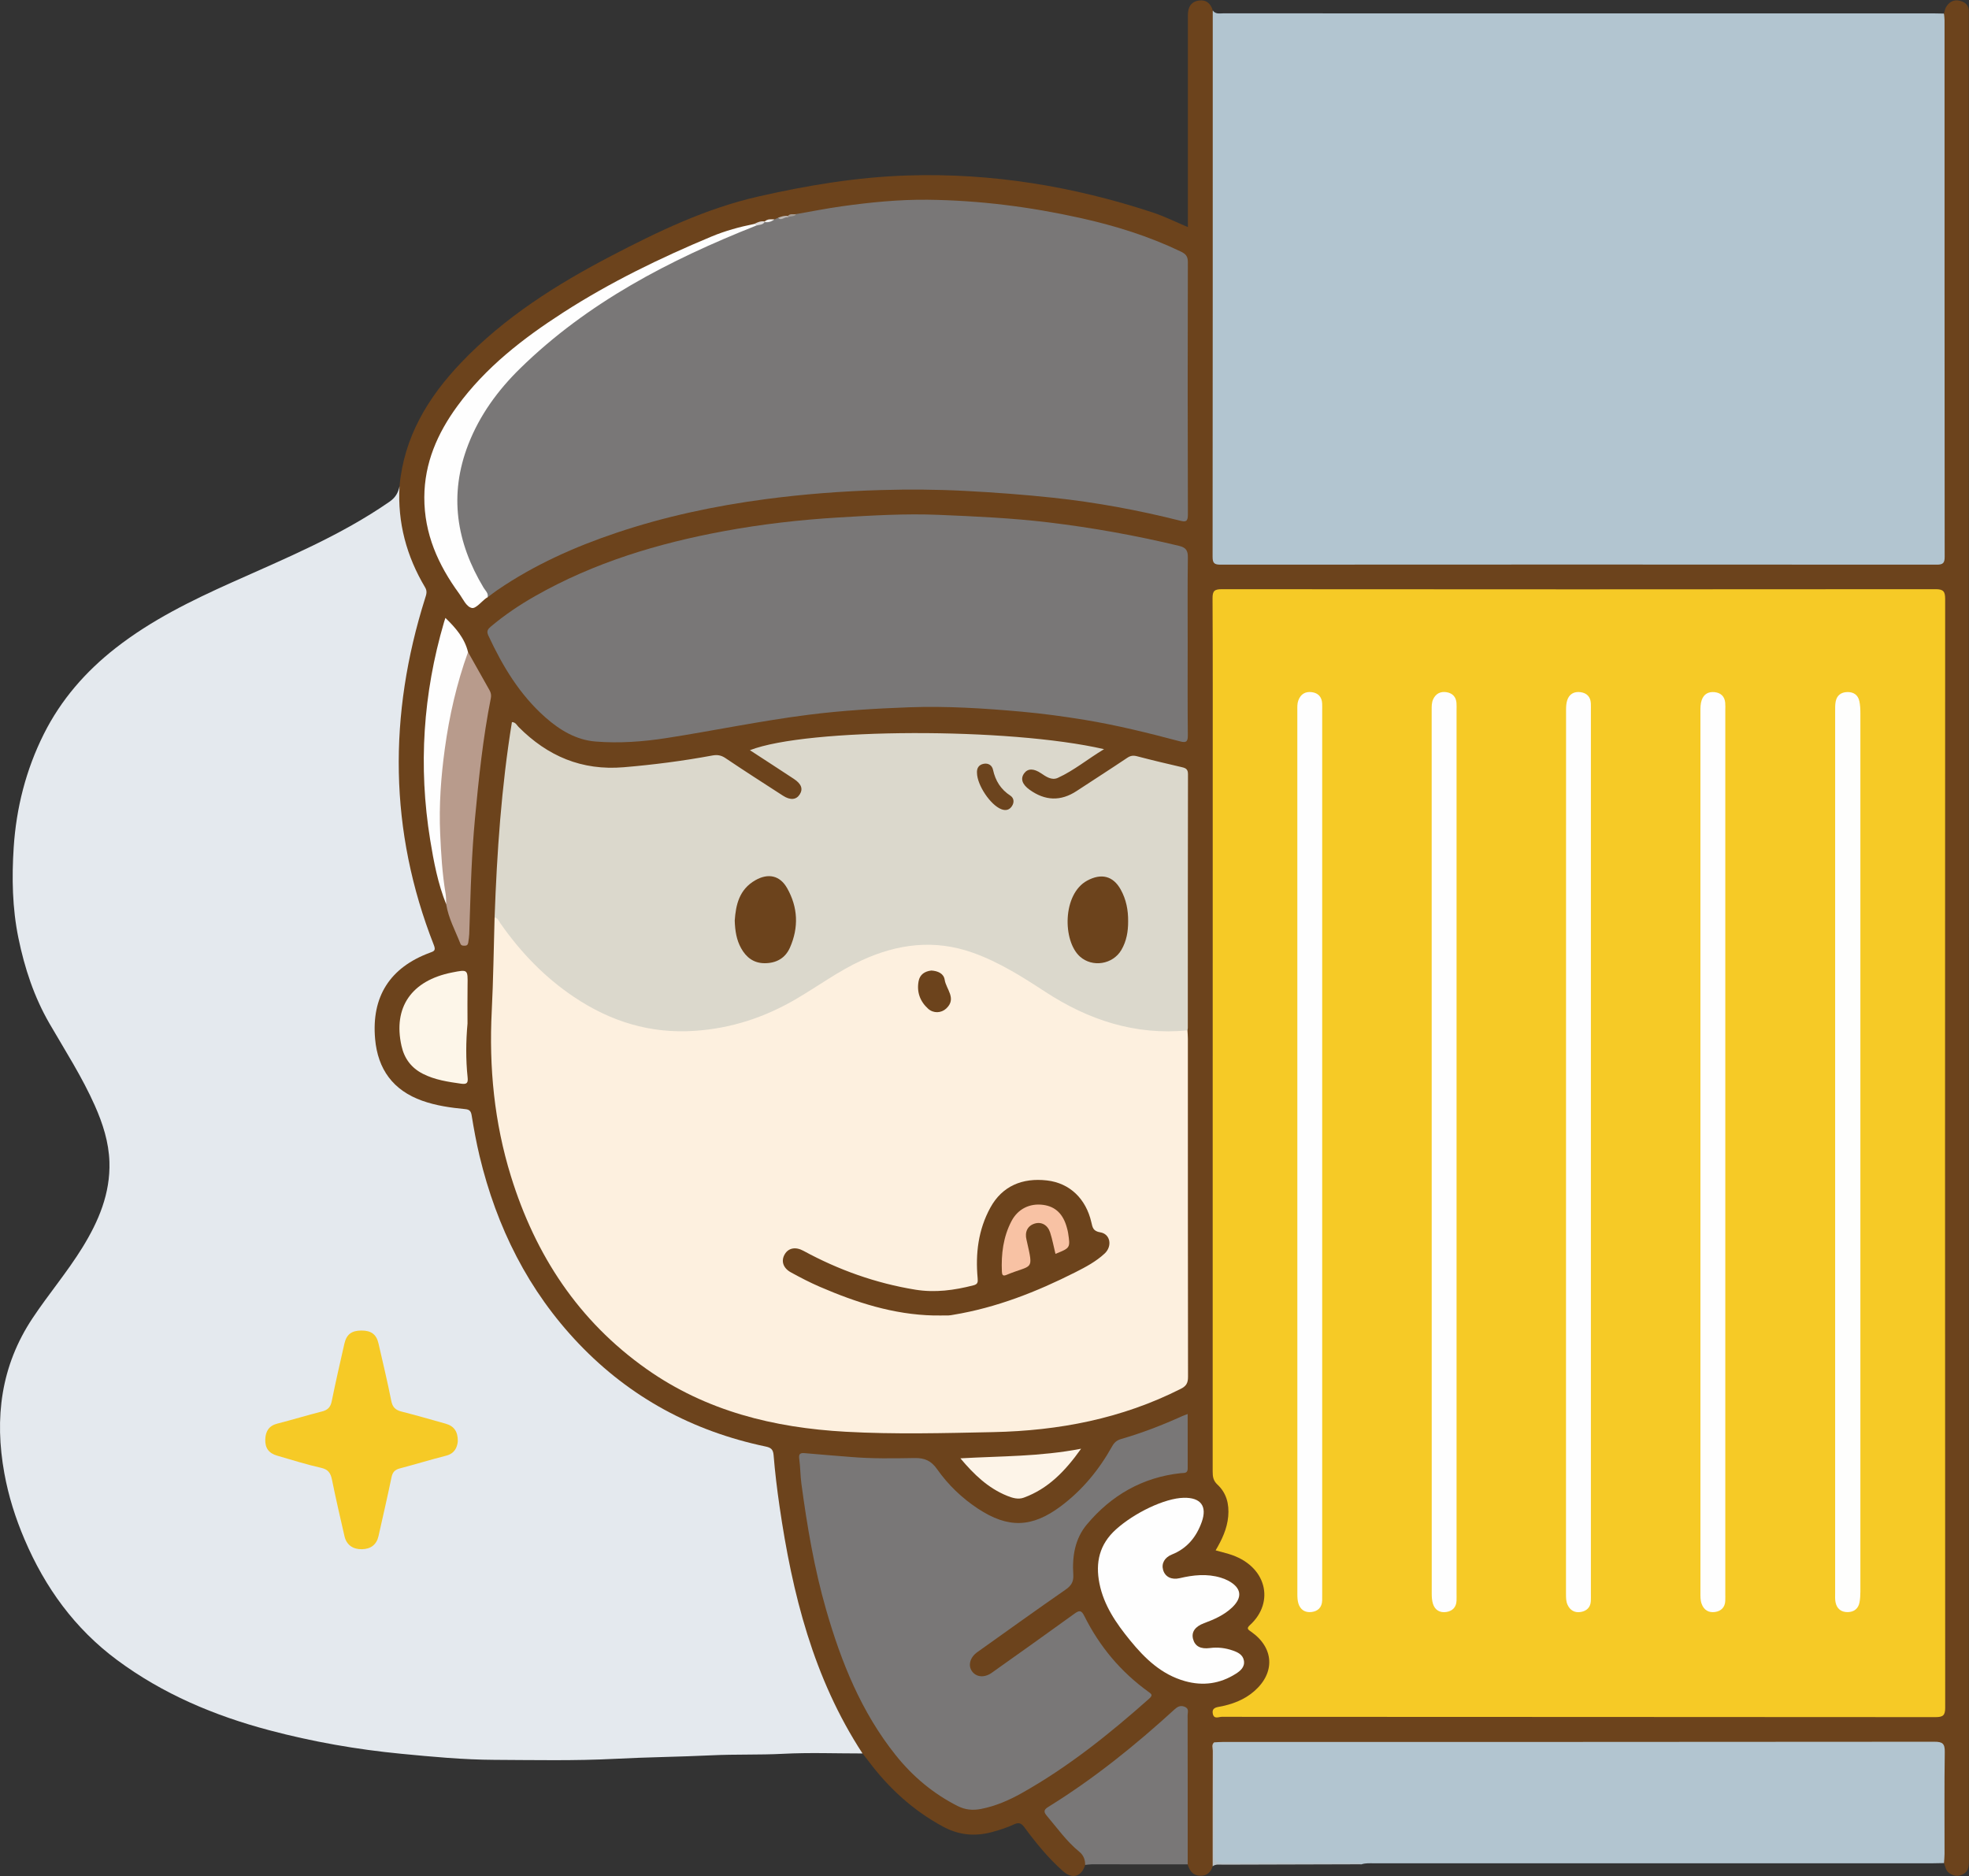 <?xml version="1.0" encoding="UTF-8"?>
<!DOCTYPE svg  PUBLIC '-//W3C//DTD SVG 1.1//EN'  'http://www.w3.org/Graphics/SVG/1.1/DTD/svg11.dtd'>
<svg version="1.1" viewBox="0 0 1187 1131" xmlns="http://www.w3.org/2000/svg">
<rect x="0" y="0" width="1187" height="1131" fill="#333333" stroke="none"/>
<defs>
<clipPath id="a">
<path d="m-0 1131h1186.9v-1130.8h-1186.9z"/>
</clipPath>
</defs>
<g clip-path="url(#a)">
<path d="m519.95 1057.1c-15.997 0.01-32.027-0.62-47.981 0.21-14.308 0.74-28.608 0.21-42.881 0.9-19.413 0.94-38.859 1.11-58.247 2.12-24.31 1.26-48.594 0.73-72.878 0.62-18.709-0.09-37.371-1.85-56.027-3.65-26.948-2.6-53.464-7.26-79.595-14.19-33.055-8.76-64.186-21.87-91.79-42.36-25.442-18.877-43.365-43.637-55.752-72.687-5.502-12.905-9.692-26.147-12.185-39.89-6.031-33.239-2.136-64.681 17-93.467 9.657-14.527 20.976-27.862 30.132-42.727 9.727-15.789 16.799-32.474 16.22-51.459-0.364-11.941-3.99-23.169-8.796-33.997-7.645-17.223-17.84-33.068-27.254-49.314-9.376-16.182-15.084-33.552-18.811-51.703-3.705-18.046-4.031-36.392-2.85-54.598 1.547-23.831 7.381-46.839 18.133-68.325 10.355-20.695 25.161-37.699 43.4-51.955 21.425-16.745 45.53-28.551 70.142-39.582 32.455-14.547 65.392-28.14 94.873-48.567 3.643-2.524 5.232-5.418 6.04-9.3 1.718 1.32 1.557 3.274 1.473 5.047-0.928 19.472 5.03 37.136 14.243 53.893 1.861 3.385 1.939 6.431 0.755 9.987-7.878 23.667-12.731 48.017-14.737 72.823-3.021 37.37 0.888 74.115 11.595 110.11 2.285 7.682 5.047 15.169 7.89 22.643 2.073 5.446 1.91 6.055-3.449 8.245-9.602 3.925-17.904 9.393-24.034 18.021-17.024 23.965-5.867 59.263 21.79 68.727 6.67 2.283 13.506 3.553 20.493 4.295 7.385 0.785 8.124 1.463 9.257 8.601 4.29 27.031 12.414 52.9 24.482 77.403 9.305 18.896 21.21 36.129 35.371 51.861 18.775 20.856 40.802 37.16 66.016 49.299 15.09 7.264 30.917 12.362 47.209 16.101 7.378 1.692 7.71 1.668 8.522 9.362 2.238 21.217 5.112 42.327 9.503 63.213 6.745 32.089 16.263 63.236 31.337 92.516 2.83 5.49 6.064 10.72 9.417 15.9 1.135 1.75 2.849 3.4 1.974 5.87" fill="#E4E9EE"/>
<path d="m731.1 6.26c1.592 2.425 4.077 1.789 6.334 1.79 34.626 0.016 69.252 0.011 103.88 0.011 108.04 0 216.08-1e-3 324.12 5e-3 2.16 0 4.32 0.075 6.48 0.115 2.32 2.723 1.58 6.025 1.58 9.111 0.05 50.976 0.04 101.95 0.04 152.93v160.42c-0.01 10.828-0.37 11.188-11.24 11.188-140.59 5e-3 -281.19 5e-3 -421.79 0-10.848 0-11.204-0.359-11.205-11.216-5e-3 -104.95-0.012-209.9 0.039-314.85 2e-3 -3.22-0.902-6.729 1.764-9.505" fill="#B2C5D0"/>
<path d="m731.1 6.26c-4e-3 109.81 0.012 219.62-0.093 329.43-4e-3 3.762 1.014 4.725 4.747 4.722 143.98-0.095 287.95-0.096 431.92 4e-3 3.87 2e-3 4.67-1.209 4.66-4.832-0.09-107.82-0.07-215.63-0.08-323.44 0-1.319-0.22-2.638-0.34-3.958 0.39-1.274 0.55-2.67 1.2-3.796 1.82-3.212 4.66-4.852 8.35-3.932 3.32 0.829 5.65 2.823 5.42 6.702-0.03 0.664 0 1.333 0 1.999 0 370.88 0 741.76 0.04 1112.6 0 3.54-0.23 6.66-3.91 8.37-2.88 1.34-5.49 0.83-7.97-0.94-2.1-1.49-2.32-3.94-3.13-6.09-2.05-2.4-1.64-5.33-1.64-8.12-0.05-18.65 0-37.3-0.03-55.95-0.02-7.01-0.3-7.31-7.32-7.31-141.04-0.02-282.07-0.02-423.1-0.01-1.988 0-4.011-0.15-5.868 0.78-2.034 1.6-1.585 3.88-1.588 6-0.021 19.6-9e-3 39.2-0.013 58.81-1e-3 2.65 0.198 5.34-1.297 7.74-1.117 3.83-3.688 5.94-7.649 5.79-4.29-0.15-6.356-3.06-7.416-6.88-1.949-2.09-1.354-4.7-1.358-7.14-0.042-26.45-1e-3 -52.9-0.069-79.35-6e-3 -2.35 1.121-5.53-1.703-6.76-3.036-1.33-4.661 1.76-6.572 3.45-21.85 19.26-44.257 37.81-68.984 53.35-7.012 4.41-7.097 4.4-1.595 10.79 5.2 6.04 10.088 12.35 16.164 17.61 2.432 2.11 4.159 4.89 2.309 8.4-2.136 7.06-7.643 8.77-13.2 3.89-8.92-7.83-16.379-17.01-23.4-26.52-1.93-2.62-3.409-3.17-6.472-1.74-4.181 1.95-8.665 3.36-13.136 4.57-10.172 2.74-19.828 1.9-29.393-3.25-18.248-9.83-32.996-23.4-45.284-39.89-1.085-1.45-2.232-2.86-3.351-4.29-29.613-45.35-42.364-96.369-50.028-149.07-1.483-10.204-2.726-20.46-3.557-30.734-0.296-3.662-1.785-4.574-4.942-5.239-43.702-9.197-81.446-29.458-112.35-61.786-30.634-32.044-49.68-70.408-59.967-113.29-1.937-8.075-3.428-16.27-4.761-24.469-0.429-2.638-1.308-3.586-3.899-3.836-8.776-0.847-17.491-2.056-25.875-5.036-17.603-6.255-26.821-18.986-28.438-37.27-2.254-25.485 8.917-42.999 32.844-51.91 2.462-0.918 3.939-1.189 2.592-4.615-27.131-69.044-27.462-138.82-5.291-209.13 0.705-2.234 1.446-4.137-1e-3 -6.562-11.199-18.769-16.669-39.035-15.432-60.974 2.697-29.614 17.062-53.456 37.047-74.435 26.05-27.346 57.512-47.191 90.685-64.492 28.301-14.76 57.003-28.562 88.45-35.721 29.759-6.775 59.757-11.763 90.274-12.721 50.552-1.588 99.732 6.52 147.67 22.333 7.044 2.323 13.743 5.689 21.141 8.799v-5.884-118.45c0-1.167 3e-3 -2.333 0-3.499-0.012-4.512 1.721-7.966 6.451-8.718 4.424-0.703 7.271 1.612 8.539 5.87" fill="#6C431C"/>
</g>
<path d="m731.95 1050.4c1.824-0.09 3.648-0.24 5.473-0.24 142.9-0.01 285.79 0.02 428.69-0.13 5.03-0.01 6.36 1.17 6.28 6.24-0.31 20.48-0.12 40.97-0.14 61.45-0.01 1.82-0.22 3.64-0.34 5.46-2.16 0.04-4.33 0.12-6.49 0.12-112.39 0.01-224.78 0-337.17 0.01-2.491 0-4.999-0.19-7.427 0.6-9.146-0.64-18.304-0.23-27.455-0.26-19.158-0.08-38.317-0.03-57.476-0.02-2.379 0-4.531 0.39-4.505-3.37 0.156-22.82 0.031-45.64 0.088-68.47 2e-3 -0.54 0.275-0.94 0.472-1.39" fill="#B2C5D0"/>
<path d="m654.19 1124.3c5e-3 -3.16-0.986-5.86-3.509-7.92-7.665-6.23-13.313-14.29-19.639-21.74-1.908-2.25-1.919-3.58 0.895-5.32 27.374-16.91 52.303-37.02 76.016-58.68 1.807-1.65 3.521-2.77 6.22-1.69 2.816 1.12 1.771 3.32 1.775 5.07 0.069 29.98 0.05 59.95 0.05 89.93-19.286-0.02-38.572-0.04-57.857-0.03-1.317 0-2.634 0.25-3.951 0.38" fill="#797777"/>
<path d="m731.95 1050.4c0 22.31 0.115 44.62-0.096 66.94-0.043 4.47 1.018 5.95 5.754 5.91 25.975-0.24 51.953-0.12 77.931-0.08 1.769 0 3.684-0.6 5.288 0.74-27.843 0.08-55.684 0.14-83.526 0.24-2.113 0.01-4.342-0.49-6.244 0.97 5e-3 -23.22-0.014-46.43 0.066-69.65 6e-3 -1.68-0.931-3.64 0.827-5.07" fill="#B8C2C7"/>
<path d="m275.99 868.93c-0.397 3.782-1.94 7.348-7.108 8.667-9.342 2.383-18.57 5.213-27.895 7.665-2.94 0.773-4.325 2.269-4.952 5.275-2.478 11.882-5.183 23.717-7.864 35.556-1.157 5.107-4.633 7.779-9.978 7.877-5.484 0.1-9.324-2.637-10.517-7.82-2.61-11.339-5.24-22.677-7.549-34.078-0.81-3.997-2.231-6.207-6.612-7.187-8.91-1.994-17.641-4.791-26.429-7.319-5.069-1.458-7.383-4.631-7.164-9.912 0.198-4.775 2.174-8.117 7.242-9.407 9.021-2.298 17.929-5.041 26.954-7.322 3.505-0.886 5.145-2.63 5.869-6.215 2.339-11.569 5.002-23.073 7.607-34.588 1.28-5.661 4.324-7.966 10.239-7.992 5.96-0.026 9.091 2.308 10.356 7.854 2.626 11.508 5.403 22.987 7.692 34.562 0.77 3.896 2.602 5.537 6.241 6.455 8.864 2.235 17.647 4.795 26.452 7.263 5.083 1.425 7.488 4.65 7.416 10.666" fill="#F6CA26"/>
<path d="m732.83 934.66c3.831-6.504 6.941-13.008 7.597-20.527 0.65-7.44-1.057-14.053-6.47-19.094-2.606-2.427-2.902-4.849-2.902-7.91 0.031-139.3 0.027-278.6 0.027-417.91 0-36.158 0.081-72.317-0.105-108.48-0.022-4.395 1.067-5.537 5.508-5.533 143.47 0.125 286.93 0.128 430.4-7e-3 4.76-4e-3 5.75 1.477 5.74 5.912-0.09 222.78-0.1 445.57 0.02 668.36 0.01 4.62-1.25 5.72-5.78 5.72-143.47-0.12-286.94-0.09-430.4-0.18-1.783 0-4.602 1.62-5.317-1.79-0.571-2.72 0.806-3.74 3.464-4.21 7.965-1.41 15.448-4.14 21.632-9.58 12.617-11.1 11.775-26.098-2.001-35.718-1.726-1.205-3.043-1.915-0.809-3.936 15.361-13.893 10.197-36.138-12.691-42.946-2.519-0.75-5.068-1.396-7.911-2.175" fill="#F6CA26"/>
<path d="m715.86 621.18c0.084 1.658 0.242 3.317 0.242 4.975 0.013 67.958-0.018 135.92 0.092 203.87 5e-3 3.619-0.954 5.529-4.321 7.233-35.605 18.027-73.553 25.293-113.19 26.116-29.626 0.615-59.219 1.416-88.839-0.22-43.298-2.39-84.141-12.439-120.13-37.853-41.037-28.981-66.992-68.673-81.693-116.16-10.046-32.446-13.29-65.712-11.575-99.592 0.95-18.772 1.167-37.581 1.714-56.373 2.99-1.124 3.669 1.554 4.795 3.117 11.661 16.204 25.225 30.555 41.594 42.042 17.318 12.152 36.182 20.116 57.666 21.671 27.149 1.964 52.11-4.339 75.47-17.911 12.953-7.525 25.214-16.191 38.549-23.094 12.336-6.387 25.559-9.927 39.218-10.883 13.99-0.979 27.382 2.861 40.196 8.427 11.807 5.128 22.616 12.035 33.357 19.041 18.469 12.049 37.963 21.596 60.288 23.659 7.572 0.7 15.15 2.425 22.84 1.055 1.346-0.24 2.665-0.196 3.723 0.875" fill="#FDF0DF"/>
<path d="m480 129.06c9.09-1.571 18.146-3.378 27.276-4.662 17.257-2.426 34.655-4.164 52.046-3.976 31.069 0.335 61.798 4.289 92.168 11.037 20.826 4.627 41.038 10.933 60.31 20.17 2.829 1.356 4.297 2.758 4.288 6.261-0.131 50.798-0.151 101.6 0.02 152.39 0.015 4.379-1.44 4.442-4.825 3.589-25.1-6.327-50.493-11.014-76.248-13.788-17.818-1.919-35.654-3.214-53.558-4.151-16.814-0.88-33.611-0.978-50.377-0.497-23.354 0.67-46.651 2.436-69.872 5.529-30.519 4.066-60.448 10.44-89.616 20.239-25.309 8.503-49.536 19.353-71.687 34.464-2.041 1.393-3.978 2.94-5.963 4.416-11.16-16.2-18.244-33.828-19.266-53.7-1.464-28.46 9.71-52.204 27.36-73.451 21.8-26.245 49.265-45.47 78.498-62.39 19.742-11.426 40.134-21.589 61.097-30.592 4.43-1.902 9.096-3.097 13.708-4.441 1.79-0.739 3.662-1.207 5.543-1.638 1.943-0.742 4.02-0.989 5.999-1.605 0.718-0.331 1.435-0.662 2.153-0.994 2.088 1.094 3.803-1.265 5.841-0.631 1.398-1.511 3.663-0.219 5.105-1.583" fill="#797777"/>
<path d="m715.86 621.18c-31.463 3.043-59.584-6.194-85.635-23.194-13.912-9.078-27.889-17.974-43.724-23.611-23.13-8.233-45.337-5.398-67.1 4.618-13.944 6.417-26.298 15.568-39.491 23.281-18.935 11.07-38.922 17.687-61.095 19.184-26.987 1.822-50.847-5.706-72.762-20.396-17.69-11.856-32.279-27.056-44.479-44.534-0.892-1.278-1.377-3.157-3.41-3.347 1.425-39.409 4.089-78.705 10.446-117.86 2.286 0.086 2.941 1.866 3.992 2.921 17.515 17.596 38.059 26.437 63.425 24.3 17.95-1.512 35.722-3.8 53.398-7.075 2.915-0.54 5.266-0.223 7.892 1.55 11.449 7.729 23.095 15.167 34.693 22.673 4.386 2.839 7.969 2.543 10.063-0.701 2.16-3.346 1.088-6.405-3.517-9.441-8.722-5.753-17.495-11.428-26.476-17.285 34.414-13.436 156.18-13.847 213.49-0.616-9.851 5.929-18.092 12.845-27.864 17.3-3.694 1.684-7.071-0.726-10.156-2.796-4.391-2.947-7.909-2.944-10.102 0.014-2.43 3.28-1.237 6.733 3.261 9.958 9.296 6.667 18.694 7.085 28.333 0.75 10.156-6.675 20.402-13.216 30.49-19.991 2.018-1.355 3.651-1.561 5.958-0.955 9.006 2.362 18.068 4.517 27.14 6.61 2.407 0.555 3.549 1.368 3.543 4.191-0.105 50.992-0.085 101.98-0.102 152.98 0 0.492-0.14 0.985-0.214 1.478" fill="#DBD8CC"/>
<path d="m715.99 389.09c0 17.992-0.108 35.984 0.088 53.973 0.041 3.813-0.693 4.944-4.623 3.901-19.078-5.059-38.23-9.818-57.735-13.011-12.592-2.062-25.208-3.774-37.934-4.916-22.53-2.022-45.091-3.456-67.682-2.636-20.201 0.733-40.383 1.945-60.502 4.485-28.796 3.635-57.178 9.605-85.818 14.065-14.144 2.203-28.466 3.251-42.74 2.098-11.644-0.941-21.418-6.8-30.082-14.404-15.585-13.679-25.968-30.993-34.596-49.561-1.26-2.71-0.111-3.973 1.622-5.428 8.298-6.972 17.254-12.989 26.667-18.339 35.535-20.194 74.031-31.788 113.97-39.144 22.685-4.177 45.54-6.806 68.584-8.186 20.258-1.214 40.53-2.448 60.784-1.596 22.021 0.927 44.048 1.908 66 4.54 26.551 3.184 52.757 7.885 78.733 14.141 4.213 1.015 5.429 2.796 5.369 7.046-0.249 17.654-0.105 35.314-0.105 52.972" fill="#797777"/>
<path d="m715.98 852.46c0 11.269-0.029 22.046 0.018 32.823 0.014 3.152-2.203 2.622-4.149 2.833-23.165 2.505-41.948 13.366-56.686 30.988-7.118 8.509-8.869 19.212-8.135 30.139 0.278 4.13-1.07 6.602-4.526 9-17.889 12.413-35.569 25.125-53.31 37.751-4.392 3.127-5.736 7.95-3.278 11.48 2.553 3.67 7.491 4.16 11.94 1 16.668-11.837 33.344-23.667 49.901-35.66 3.006-2.177 4.192-2.058 5.956 1.478 9.138 18.308 21.952 33.622 38.588 45.622 1.93 1.4 2.885 2.01 0.421 4.19-23.918 21.23-48.768 41.19-76.757 56.89-7.689 4.31-15.744 7.83-24.536 9.55-4.982 0.97-9.537 0.55-14.022-1.71-14.787-7.46-27.149-17.83-37.468-30.74-20.745-25.97-32.822-56.08-41.901-87.607-7.177-24.922-11.48-50.423-14.931-76.079-0.663-4.926-0.607-9.95-1.285-14.873-0.421-3.05 0.55-3.738 3.361-3.474 9.249 0.867 18.524 1.515 27.773 2.294 12.822 1.08 25.621 0.857 38.41 0.643 6.148-0.103 10.01 1.684 13.578 6.74 6.64 9.41 14.901 17.38 24.603 23.769 18.223 12.002 32.578 11.546 49.996-1.488 13-9.727 23.019-21.973 30.881-36.05 1.306-2.337 2.774-3.663 5.436-4.436 12.63-3.664 24.884-8.392 36.865-13.823 0.873-0.396 1.791-0.691 3.257-1.25" fill="#797777"/>
<path d="m713.67 902.96c10.194-0.196 14.2 5.037 10.784 14.621-3.195 8.963-8.807 15.924-17.953 19.566-4.449 1.771-6.468 5.447-5.315 9.37 1.211 4.121 5.077 6.071 9.99 4.909 8.196-1.938 16.399-2.804 24.639-0.346 1.58 0.472 3.151 1.08 4.604 1.855 8.001 4.271 8.836 10.018 2.309 16.199-4.809 4.553-10.746 7.157-16.862 9.427-5.432 2.017-7.726 5.361-6.651 9.49 1.139 4.377 4.484 6.254 10.217 5.494 4.73-0.627 9.299-0.045 13.751 1.495 3.047 1.054 6.056 2.515 6.688 6.04 0.7 3.91-2.139 6.26-4.919 8.01-9.489 5.99-19.689 7.46-30.593 4.4-14.195-3.99-24.136-13.606-33.084-24.571-8.361-10.247-15.837-21.026-18.488-34.331-2.511-12.604-0.022-23.567 9.988-32.58 11.012-9.915 29.332-18.824 40.895-19.048" fill="#FEFEFE"/>
<path d="m455.86 136.01c-52.265 20.726-101.63 46.299-142.31 86.115-13.424 13.141-24.397 28.183-31.252 45.827-11.78 30.318-7.212 58.998 9.24 86.371 1.063 1.77 3.024 3.259 2.412 5.765-0.286 0.16-0.595 0.292-0.857 0.486-2.91 2.15-6.257 6.447-8.612 5.957-3.407-0.708-5.36-5.49-7.713-8.709-12.639-17.291-21.054-36.067-20.972-58.015 0.077-20.681 7.886-38.504 19.784-54.825 17.15-23.525 39.75-40.993 63.927-56.572 28.289-18.229 58.459-32.883 89.458-45.825 8.247-3.443 16.943-5.815 25.752-7.578 0.999-0.368 1.312 0.041 1.139 1.003" fill="#FEFEFE"/>
<path d="m282.15 393.1c4.309 7.671 8.592 15.356 12.949 22.999 0.883 1.548 1.135 3.104 0.802 4.789-4.775 24.132-7.321 48.562-9.606 73.017-0.957 10.25-1.591 20.538-2.075 30.822-0.601 12.786-0.88 25.586-1.34 38.378-0.059 1.65-0.353 3.292-0.571 4.934-0.138 1.041-0.485 1.954-1.748 2.053-1.191 0.093-2.487 0.158-3.007-1.17-3.064-7.83-7.194-15.28-8.55-23.726-5.048-22.5-6.129-45.195-4.764-68.221 1.574-26.565 6.166-52.444 14.236-77.751 0.737-2.312 0.88-5.026 3.674-6.124" fill="#B89B8C"/>
<path d="m281.84 617.03c-0.975 10.826-1.079 21.655 0.058 32.439 0.346 3.282-0.334 4.362-3.911 3.853-7.929-1.129-15.784-2.264-23.05-5.962-7.021-3.573-11.204-9.246-12.894-16.819-5.18-23.211 5.979-39.405 30.443-44.255 9.628-1.909 9.546-1.91 9.381 7.789-0.131 7.65-0.027 15.303-0.027 22.955" fill="#FDF6E9"/>
<path d="m282.15 393.1c-6.845 18.943-11.294 38.483-14.011 58.394-2.313 16.947-3.555 34.003-2.782 51.125 0.546 12.086 1.248 24.171 3.272 36.135 0.356 2.108 0.261 4.293 0.375 6.442-5.023-12.496-7.528-25.655-9.67-38.836-7.21-44.368-4.289-88.15 8.349-131.28 0.219-0.746 0.472-1.481 0.82-2.568 6.226 6.018 11.583 12.196 13.647 20.593" fill="#FEFEFE"/>
<path d="m578.97 879.18c24.286-1.393 47.992-1.004 72.766-5.792-9.699 13.646-19.944 24.147-34.542 29.491-3.434 1.258-6.945 0.172-10.196-1.157-11.342-4.639-19.859-12.79-28.028-22.542" fill="#FDF4E8"/>
<path d="m455.86 136.01c-0.38-0.334-0.759-0.669-1.139-1.003 1.97-1.054 3.99-1.894 6.305-1.493l-0.071 0.337c-1.195 1.907-3.346 1.559-5.095 2.159" fill="#DEDBDA"/>
<path d="m460.96 133.85s0.07-0.337 0.071-0.337c1.693-1.652 3.812-1.299 5.868-1.243-1.775 1.298-3.702 2.024-5.939 1.58" fill="#F2F0EE"/>
<path d="m474.9 131.1c-1.972-0.655-3.836 2.403-5.855 0.172 1.918-0.672 3.818-1.445 5.926-1.069 0.294 0.224 0.382 0.431 0.263 0.622-0.113 0.183-0.224 0.275-0.334 0.275" fill="#BAB4B0"/>
<path d="m474.9 131.1c0.03-0.298 0.053-0.597 0.071-0.897 1.372-1.704 3.344-0.771 5.02-1.144-1.217 1.876-3.575 0.908-5.091 2.041" fill="#A49B94"/>
<path d="m1106.3 694.42c0-88.484 0-176.97 0.01-265.45 0-1.992-0.06-4.026 0.3-5.969 0.71-3.805 3.29-5.715 7.06-5.784 3.77-0.068 6.44 1.741 7.24 5.53 0.47 2.26 0.61 4.626 0.61 6.945 0.02 176.64 0.02 353.27 0 529.91 0 2.154-0.14 4.342-0.54 6.453-0.72 3.798-3.35 5.761-7.05 5.829-3.97 0.074-6.65-2.033-7.41-6.025-0.34-1.776-0.22-3.649-0.22-5.479v-265.95" fill="#FEFEFD"/>
<path d="m797.08 694.91v265.44c0 1.499 0.033 3-0.016 4.498-0.134 4.174-2.556 6.524-6.448 6.983-3.922 0.464-6.822-1.426-7.938-5.325-0.492-1.722-0.571-3.607-0.572-5.418-0.024-177.63-0.022-355.25-0.019-532.88 0-1.993-0.111-3.985 0.599-5.928 1.413-3.866 4.285-5.521 8.18-4.999 3.711 0.497 5.949 2.798 6.182 6.69 0.09 1.495 0.031 2.999 0.031 4.498 1e-3 88.814 1e-3 177.63 1e-3 266.44" fill="#FEFEFE"/>
<path d="m878.08 694.64c0 88.644 0 177.29-1e-3 265.93 0 1.5 0.044 3.002-0.02 4.499-0.168 3.947-2.529 6.195-6.155 6.742-3.896 0.589-6.904-1.145-8.087-5.05-0.566-1.869-0.705-3.928-0.705-5.901-0.03-177.62-0.027-355.24-0.037-532.86 0-2.176-0.046-4.36 0.873-6.383 1.594-3.505 4.511-4.917 8.148-4.311 3.443 0.574 5.64 2.748 5.933 6.408 0.12 1.49 0.05 2.997 0.05 4.496 1e-3 88.811 1e-3 177.62 1e-3 266.43" fill="#FEFEFE"/>
<path d="m959.06 694.9c0 88.644 0 177.29-1e-3 265.93 0 1.499 0.053 3.003-0.038 4.497-0.227 3.716-2.527 5.827-5.905 6.452-3.643 0.673-6.558-0.845-8.13-4.319-0.903-1.997-0.938-4.184-0.938-6.371 0.017-177.79 0.014-355.58 0.042-533.37 0-1.809 0.124-3.698 0.647-5.411 1.2-3.928 4.22-5.554 8.112-5.025 3.688 0.501 5.973 2.762 6.181 6.679 0.079 1.496 0.029 2.999 0.029 4.498 1e-3 88.811 1e-3 177.62 1e-3 266.43" fill="#FEFEFE"/>
<path d="m1040.1 694.63c0 88.642 0 177.28-0.01 265.93 0 1.5 0.05 3.001-0.02 4.499-0.16 3.948-2.52 6.212-6.14 6.746-3.87 0.57-6.79-1.156-8.15-5.024-0.79-2.25-0.68-4.592-0.68-6.924 0-176.95 0-353.9-0.01-530.85 0-2.341-0.01-4.67 0.76-6.911 1.28-3.701 4.1-5.216 7.78-4.83 3.72 0.39 6.07 2.559 6.41 6.449 0.14 1.488 0.05 2.997 0.05 4.496 0.01 88.809 0.01 177.62 0.01 266.43" fill="#FEFEFE"/>
<path d="m562.78 793.05c-24.173-0.549-46.701-7.846-68.638-17.319-5.939-2.565-11.709-5.569-17.384-8.685-4.736-2.6-6.007-6.909-3.702-10.863 2.244-3.85 6.537-4.696 11.278-2.116 21.198 11.539 43.613 19.547 67.472 23.434 11.915 1.94 23.526 0.351 35.066-2.634 2.482-0.641 2.721-1.801 2.495-4.24-1.373-14.853 0.361-29.238 7.64-42.551 7.187-13.145 19.42-18.122 34.117-16.434 13.881 1.595 23.576 11.151 26.803 25.263 0.703 3.074 1.045 5.342 5.318 6.012 6.134 0.962 7.462 8.335 2.679 12.795-5.162 4.811-11.372 8.11-17.602 11.259-23.384 11.821-47.581 21.361-73.594 25.66-0.984 0.163-1.973 0.383-2.963 0.4-2.994 0.053-5.99 0.019-8.985 0.019" fill="#6C431C"/>
<path d="m561.45 585.1c3.956 0.233 7.476 1.791 8.047 5.58 0.857 5.689 7.41 11.272 0.944 17.312-3.045 2.844-7.738 3.011-10.918 0.142-4.892-4.414-6.951-10.084-5.755-16.592 0.752-4.088 3.777-6.01 7.682-6.442" fill="#6C431C"/>
<path d="m442.93 554.99c0.638-9.341 2.625-18.737 12.406-24.319 7.729-4.412 14.801-2.961 19.171 4.75 6.54 11.54 7.082 23.677 1.712 35.847-2.836 6.429-8.245 9.389-15.147 9.417-6.637 0.026-11.231-3.448-14.34-9.111-2.706-4.928-3.611-10.286-3.802-16.584" fill="#6C431C"/>
<path d="m680.09 555.44c0.03 6.07-0.956 11.909-4.069 17.231-5.145 8.797-17.477 10.705-24.954 4.035-10.553-9.415-10.621-37.748 4.352-45.823 8.382-4.519 15.554-2.958 20.192 5.388 3.304 5.945 4.566 12.411 4.479 19.169" fill="#6C431C"/>
<path d="m588.97 465.97c-0.195-2.903 1.115-4.889 3.92-5.481 2.858-0.603 5.142 0.85 5.731 3.536 1.457 6.651 4.656 11.857 10.447 15.629 2.079 1.353 2.528 3.847 1.051 6.209-1.571 2.513-3.857 2.985-6.48 1.976-6.562-2.524-14.571-14.513-14.669-21.869" fill="#6C441E"/>
<path d="m636.28 755.91c-1.113-4.559-1.89-8.817-3.217-12.897-1.487-4.572-5.29-6.565-9.245-5.377-4.327 1.3-6.205 5.029-4.973 9.873 0.041 0.161 0.081 0.322 0.117 0.485 4.24 18.731 3.506 14.049-12.295 20.63-2.17 0.905-2.604-0.164-2.685-1.994-0.466-10.619 0.801-20.939 5.796-30.478 3.839-7.332 11.01-10.856 19.083-9.776 7.453 0.997 12.15 5.553 14.355 13.936 0.254 0.962 0.527 1.927 0.676 2.908 1.38 9.095 1.373 9.096-7.612 12.69" fill="#F8C2A4"/>
</svg>
